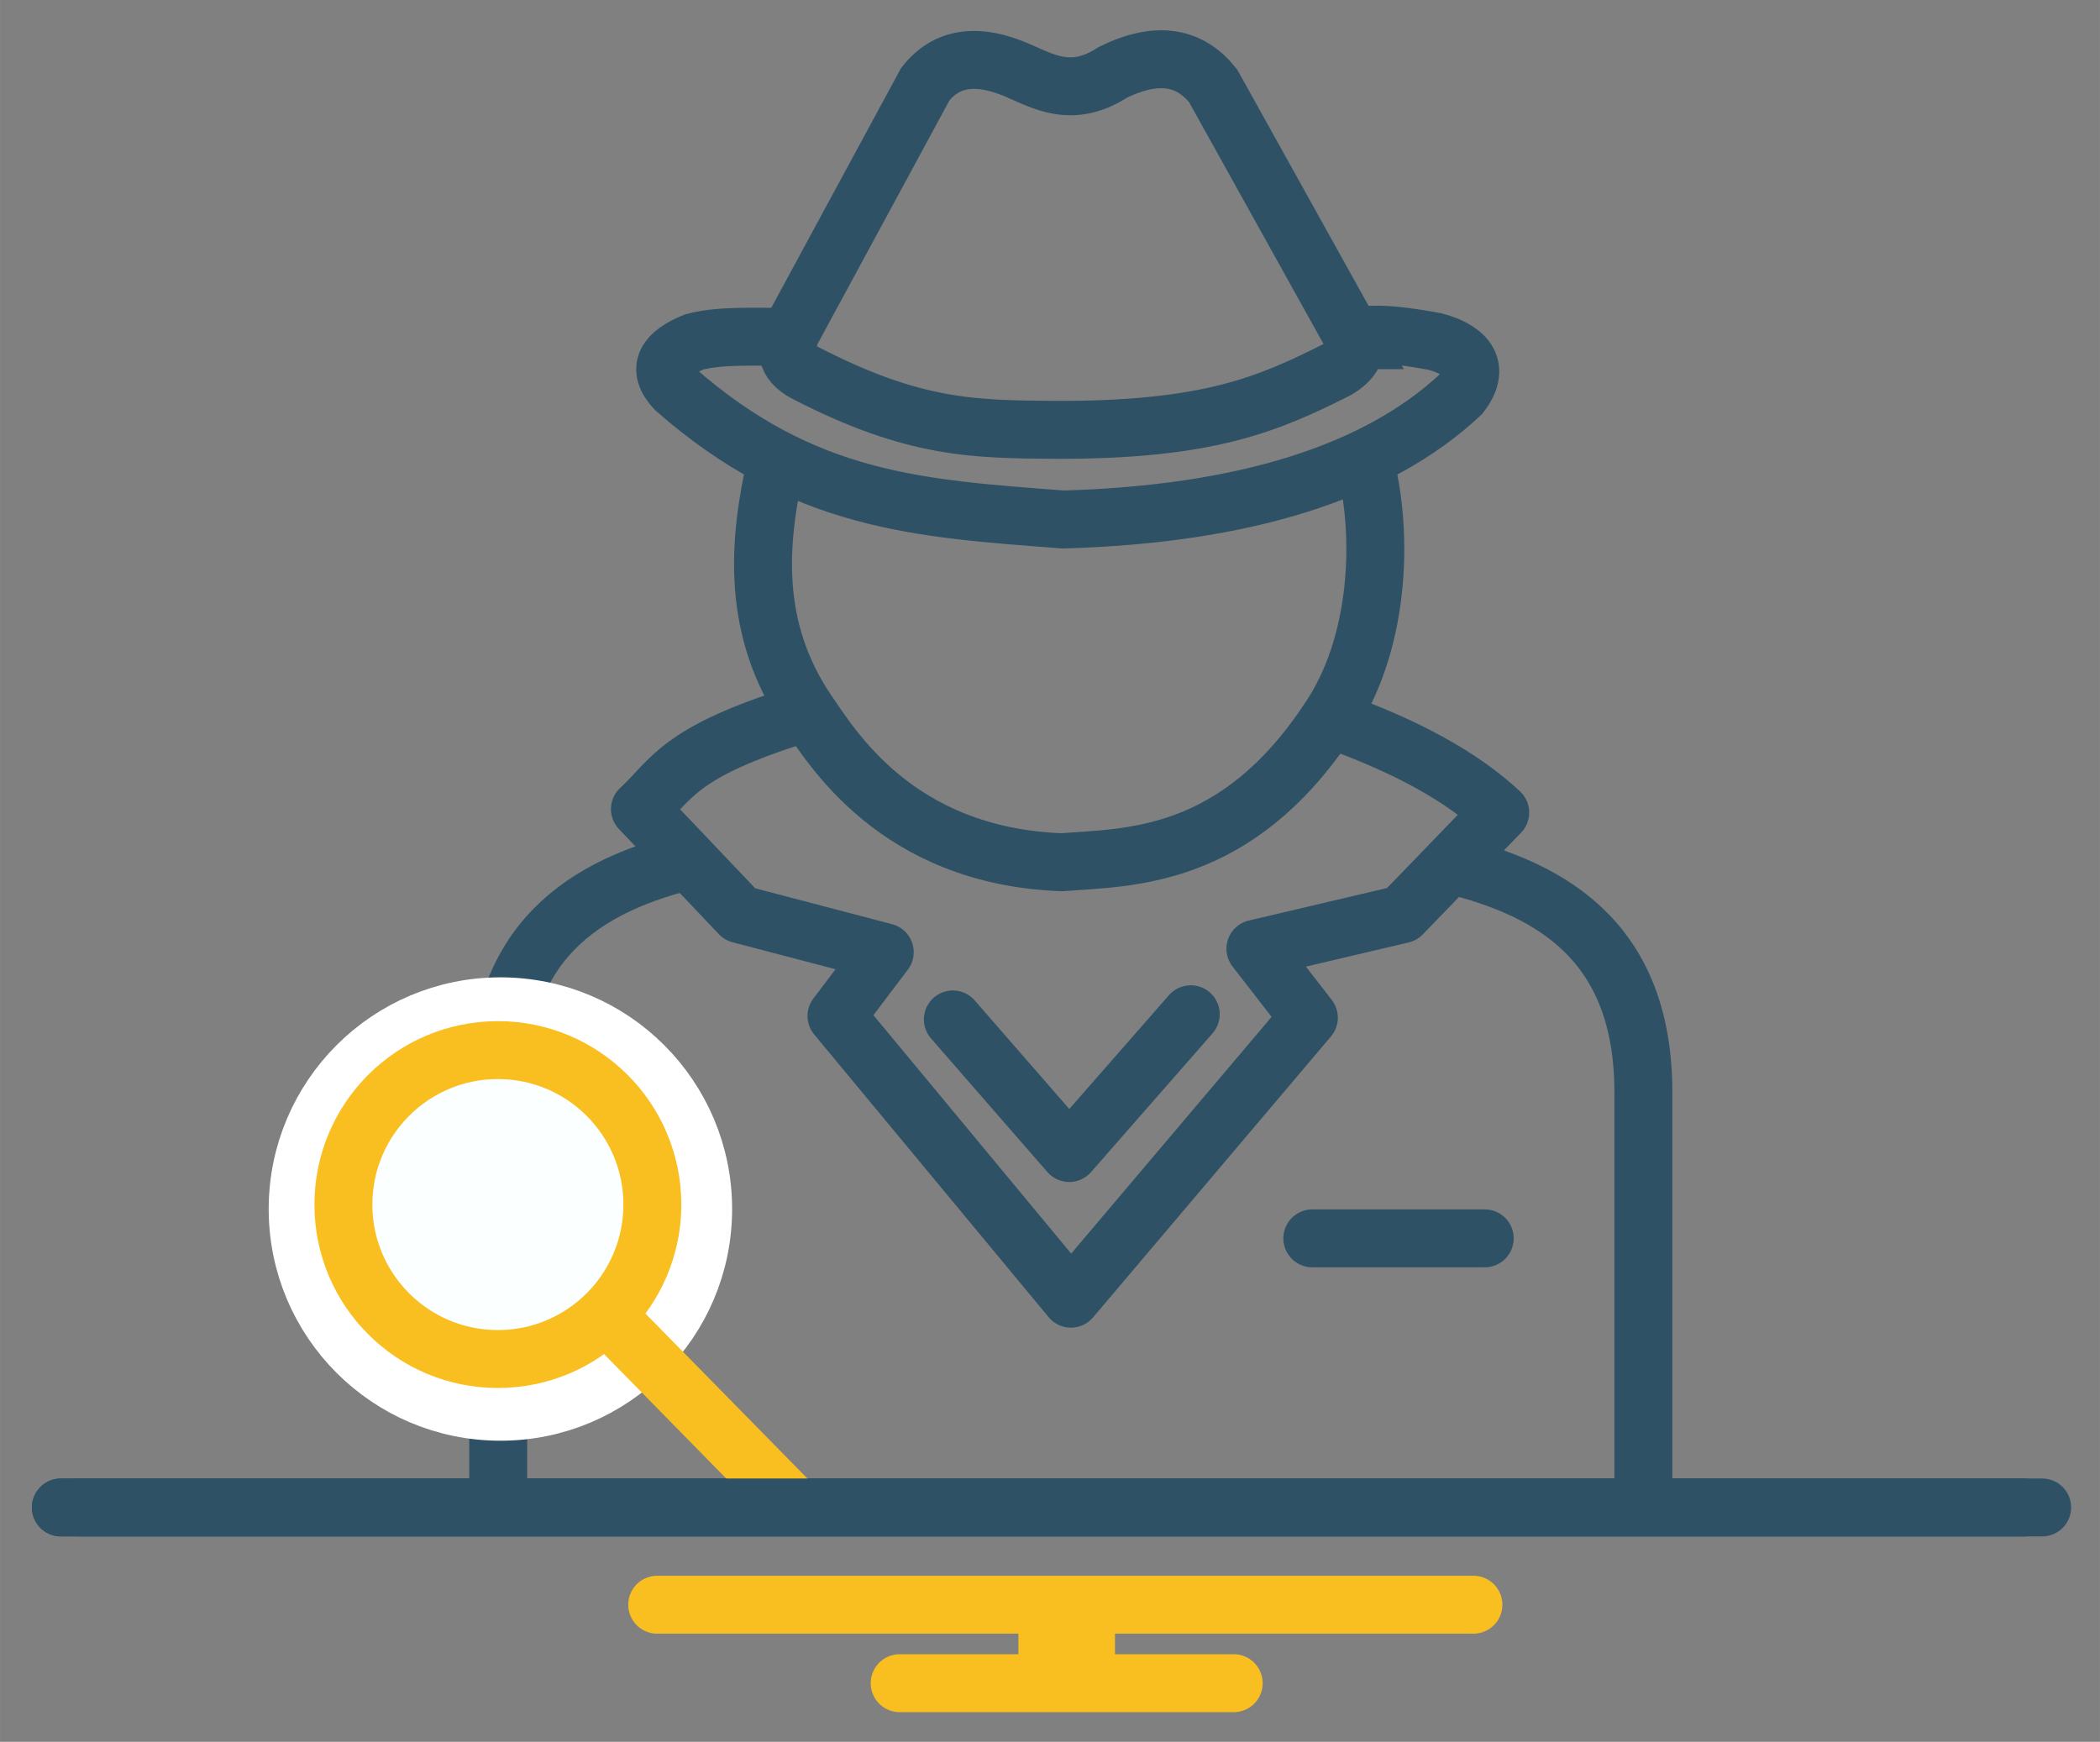 <?xml version="1.0" encoding="UTF-8" standalone="no"?>
<!-- Created with Inkscape (http://www.inkscape.org/) -->

<svg
   xmlns:osb="http://www.openswatchbook.org/uri/2009/osb"
   xmlns:dc="http://purl.org/dc/elements/1.1/"
   xmlns:cc="http://creativecommons.org/ns#"
   xmlns:rdf="http://www.w3.org/1999/02/22-rdf-syntax-ns#"
   xmlns:svg="http://www.w3.org/2000/svg"
   xmlns="http://www.w3.org/2000/svg"
   xmlns:sodipodi="http://sodipodi.sourceforge.net/DTD/sodipodi-0.dtd"
   xmlns:inkscape="http://www.inkscape.org/namespaces/inkscape"
   width="34.867mm"
   height="28.923mm"
   viewBox="0 0 123.543 102.484"
   id="svg2"
   version="1.1"
   inkscape:version="0.91 r13725"
   sodipodi:docname="Ueberwachung.svg">
  <rect x="0" y="0" width="123.543" height="102.484" fill="#808080" stroke="none"/>
  <defs
     id="defs4">
    <linearGradient
       id="linearGradient4495"
       osb:paint="solid">
      <stop
         style="stop-color:#000000;stop-opacity:1;"
         offset="0"
         id="stop4497" />
    </linearGradient>
    <inkscape:perspective
       sodipodi:type="inkscape:persp3d"
       inkscape:vp_x="0 : 526.18108 : 1"
       inkscape:vp_y="0 : 1000 : 0"
       inkscape:vp_z="744.09449 : 526.18109 : 1"
       inkscape:persp3d-origin="372.04724 : 350.7874 : 1"
       id="perspective4313" />
  </defs>
  <sodipodi:namedview
     id="base"
     pagecolor="#d4ffff"
     bordercolor="#666666"
     borderopacity="1.0"
     inkscape:pageopacity="0"
     inkscape:pageshadow="2"
     inkscape:zoom="1.4"
     inkscape:cx="122.01622"
     inkscape:cy="-120.32988"
     inkscape:document-units="px"
     inkscape:current-layer="g5247"
     showgrid="false"
     inkscape:snap-page="false"
     inkscape:snap-midpoints="true"
     inkscape:snap-intersection-paths="true"
     inkscape:object-nodes="true"
     inkscape:snap-smooth-nodes="true"
     inkscape:object-paths="true"
     inkscape:snap-nodes="false"
     inkscape:window-width="1920"
     inkscape:window-height="1017"
     inkscape:window-x="-8"
     inkscape:window-y="-8"
     inkscape:window-maximized="1"
     fit-margin-left="0.5"
     fit-margin-top="0.5"
     fit-margin-right="0.5"
     fit-margin-bottom="0.5" />
  <g
     inkscape:label="Ebene 1"
     inkscape:groupmode="layer"
     id="layer1"
     style="display:inline"
     transform="translate(-154.007,-803.045)">
    <rect
       style="fill:#f9bf20;fill-opacity:1;stroke:#ffa4ff;stroke-width:6;stroke-linecap:butt;stroke-linejoin:miter;stroke-miterlimit:4;stroke-dasharray:none;stroke-opacity:1"
       id="rect4329"
       width="0"
       height="6.054"
       x="-242.054"
       y="-638.702"
       transform="scale(-1,-1)" />
  </g>
  <g
     inkscape:groupmode="layer"
     id="layer4"
     inkscape:label="Ebene 2"
     style="display:inline"
     transform="translate(-154.007,-803.045)" />
  <g
     inkscape:groupmode="layer"
     id="layer2"
     inkscape:label="Ebene 3"
     style="display:inline"
     transform="translate(-154.007,-803.045)">
    <g
       transform="matrix(0.568,0,0,0.568,-370.782,730.396)"
       style="display:inline"
       id="g5670-1">
      <path
         sodipodi:nodetypes="cccccccccc"
         inkscape:connector-curvature="0"
         id="path5572-2"
         d="m 1064.222,163.144 -14.643,-26.339 c -2.331,-2.943 -5.647,-3.72 -10.357,-1.429 -3.87,2.51 -6.577,1.298 -9.286,0.089 -4.774,-2.25 -8.022,-1.586 -10.179,1.161 l -14.018,25.893 c -0.328,1.418 -0.625,2.833 1.607,4.018 11.315,5.851 17.587,5.813 25.714,5.893 16.032,0.067 22.215,-2.656 29.375,-6.25 1.497,-0.905 2.057,-1.921 1.786,-3.036 z"
         style="display:inline;fill:none;fill-rule:evenodd;stroke:#2e5165;stroke-width:6;stroke-linecap:butt;stroke-linejoin:miter;stroke-miterlimit:4;stroke-dasharray:none;stroke-opacity:1" />
      <path
         sodipodi:nodetypes="ccccc"
         inkscape:connector-curvature="0"
         id="path5574-3"
         d="m 1004.344,175.676 c -1.97,8.54 -2.569,17.373 3.157,25.885 2.511,3.591 9.196,15.024 26.39,15.657 6.834,-0.539 18.01,-0.162 27.653,-14.773 5.202,-7.603 5.816,-18.939 3.662,-27.022"
         style="display:inline;fill:none;fill-rule:evenodd;stroke:#2e5165;stroke-width:6;stroke-linecap:butt;stroke-linejoin:miter;stroke-miterlimit:4;stroke-dasharray:none;stroke-opacity:1" />
      <path
         sodipodi:nodetypes="ccc"
         inkscape:connector-curvature="0"
         id="path5576-4"
         d="m 1022.615,233.501 12.053,13.839 12.589,-14.375"
         style="display:inline;fill:none;fill-rule:evenodd;stroke:#2e5165;stroke-width:6;stroke-linecap:round;stroke-linejoin:round;stroke-miterlimit:4;stroke-dasharray:none;stroke-opacity:1" />
      <path
         inkscape:connector-curvature="0"
         id="path5578-4"
         d="m 1059.847,256.179 17.857,0"
         style="display:inline;fill:none;fill-rule:evenodd;stroke:#2e5165;stroke-width:6;stroke-linecap:round;stroke-linejoin:miter;stroke-miterlimit:4;stroke-dasharray:none;stroke-opacity:1" />
      <path
         inkscape:connector-curvature="0"
         id="path5265-3-3-5-0"
         d="m 930.227,284.053 203.214,0"
         style="display:inline;fill:none;fill-rule:evenodd;stroke:#2e5165;stroke-width:6;stroke-linecap:round;stroke-linejoin:miter;stroke-miterlimit:4;stroke-dasharray:none;stroke-opacity:1" />
      <path
         inkscape:connector-curvature="0"
         id="path4808-57-9-4-30"
         d="m 930.227,284.053 203.214,0"
         style="display:inline;fill:none;fill-rule:evenodd;stroke:#2e5165;stroke-width:6;stroke-linecap:round;stroke-linejoin:miter;stroke-miterlimit:4;stroke-dasharray:none;stroke-opacity:1" />
      <path
         inkscape:connector-curvature="0"
         id="path5265-0-8-8-7-8"
         d="m 991.993,294.128 84.54,0"
         style="display:inline;fill:none;fill-rule:evenodd;stroke:#f9bf20;stroke-width:6;stroke-linecap:round;stroke-linejoin:miter;stroke-miterlimit:4;stroke-dasharray:none;stroke-opacity:1" />
      <path
         inkscape:connector-curvature="0"
         id="path5265-0-4-4-3-1-93"
         d="m 1017.107,302.258 34.597,0"
         style="display:inline;fill:none;fill-rule:evenodd;stroke:#f9bf20;stroke-width:6;stroke-linecap:round;stroke-linejoin:miter;stroke-miterlimit:4;stroke-dasharray:none;stroke-opacity:1" />
      <path
         inkscape:connector-curvature="0"
         id="path5535-3-6-96-86"
         d="m 1034.405,294.128 0,8.13"
         style="display:inline;fill:none;fill-rule:evenodd;stroke:#f9bf20;stroke-width:10;stroke-linecap:butt;stroke-linejoin:miter;stroke-miterlimit:4;stroke-dasharray:none;stroke-opacity:1" />
      <path
         sodipodi:nodetypes="cc"
         inkscape:connector-curvature="0"
         id="path5549-8"
         d="m 1073.508,217.34 c 11.935,2.712 20.87,8.769 20.625,24.375 l 0,40.446"
         style="display:inline;fill:none;fill-rule:evenodd;stroke:#2e5165;stroke-width:6;stroke-linecap:butt;stroke-linejoin:miter;stroke-miterlimit:4;stroke-dasharray:none;stroke-opacity:1" />
      <path
         sodipodi:nodetypes="ccccccccccc"
         inkscape:connector-curvature="0"
         id="path5551-6"
         d="m 1061.812,202.429 c 7.738,2.738 13.571,5.952 17.5,9.643 l -10.179,10.536 -15.179,3.571 5.536,7.143 -24.643,29.107 -24.286,-29.286 5,-6.607 -15,-3.929 -10.357,-10.893 c 3.336,-3.064 3.859,-5.861 16.607,-9.821"
         style="display:inline;fill:none;fill-rule:evenodd;stroke:#2e5165;stroke-width:6;stroke-linecap:butt;stroke-linejoin:round;stroke-miterlimit:4;stroke-dasharray:none;stroke-opacity:1" />
      <path
         sodipodi:nodetypes="cc"
         inkscape:connector-curvature="0"
         id="path5549-5-2"
         d="m 996.151,216.839 c -11.935,2.712 -20.87,8.769 -20.625,24.375 l 0,40.446"
         style="display:inline;fill:none;fill-rule:evenodd;stroke:#2e5165;stroke-width:6;stroke-linecap:butt;stroke-linejoin:miter;stroke-miterlimit:4;stroke-dasharray:none;stroke-opacity:1" />
      <path
         sodipodi:nodetypes="ccccccc"
         inkscape:connector-curvature="0"
         id="path5570-3"
         d="m 1064.49,162.653 c 1.022,0.038 2.157,-0.469 8.036,0.625 1.749,0.455 5.467,1.868 2.679,5.491 -8.663,8.109 -22.534,12.421 -41.161,12.946 -14.868,-1.141 -26.818,-1.767 -40.179,-13.482 -2.031,-2.174 -0.958,-3.723 1.964,-4.911 2.811,-0.749 6.535,-0.489 9.821,-0.536"
         style="display:inline;fill:none;fill-rule:evenodd;stroke:#2e5165;stroke-width:6;stroke-linecap:butt;stroke-linejoin:miter;stroke-miterlimit:4;stroke-dasharray:none;stroke-opacity:1" />
      <circle
         r="21"
         cy="253.141"
         cx="975.752"
         id="path5580-0-6"
         style="display:inline;fill:#fcffff;fill-opacity:1;stroke:#ffffff;stroke-width:6;stroke-linecap:round;stroke-linejoin:miter;stroke-miterlimit:4;stroke-dasharray:none;stroke-opacity:1" />
      <circle
         r="16"
         cy="252.679"
         cx="975.49"
         id="path5580-00"
         style="display:inline;fill:#fcffff;fill-opacity:1;stroke:#f9bf20;stroke-width:6;stroke-linecap:round;stroke-linejoin:miter;stroke-miterlimit:4;stroke-dasharray:none;stroke-opacity:1" />
      <path
         inkscape:connector-curvature="0"
         id="path5597-7"
         d="m 986.812,264.215 19.286,19.643"
         style="display:inline;fill:none;fill-rule:evenodd;stroke:#f9bf20;stroke-width:6;stroke-linecap:butt;stroke-linejoin:miter;stroke-miterlimit:4;stroke-dasharray:none;stroke-opacity:1" />
      <path
         style="display:inline;fill:none;fill-rule:evenodd;stroke:#2e5165;stroke-width:6;stroke-linecap:round;stroke-linejoin:miter;stroke-miterlimit:4;stroke-dasharray:none;stroke-opacity:1"
         d="m 932.227,284.053 203.214,0"
         id="path5231-3-5-4-2"
         inkscape:connector-curvature="0" />
    </g>
  </g>
  <g
     style="display:inline"
     inkscape:label="Ebene 4"
     id="g5213"
     inkscape:groupmode="layer"
     transform="translate(-154.007,-803.045)">
    <g
       style="display:inline"
       id="g6052-9"
       transform="translate(254.319,-35.454)" />
  </g>
  <g
     inkscape:groupmode="layer"
     id="g5247"
     inkscape:label="Ebene 5"
     style="display:inline"
     transform="translate(-154.007,-803.045)">
    <g
       style="display:inline"
       id="g5135-8"
       transform="matrix(0.568,0,0,0.568,466.829,596.771)" />
  </g>
</svg>

